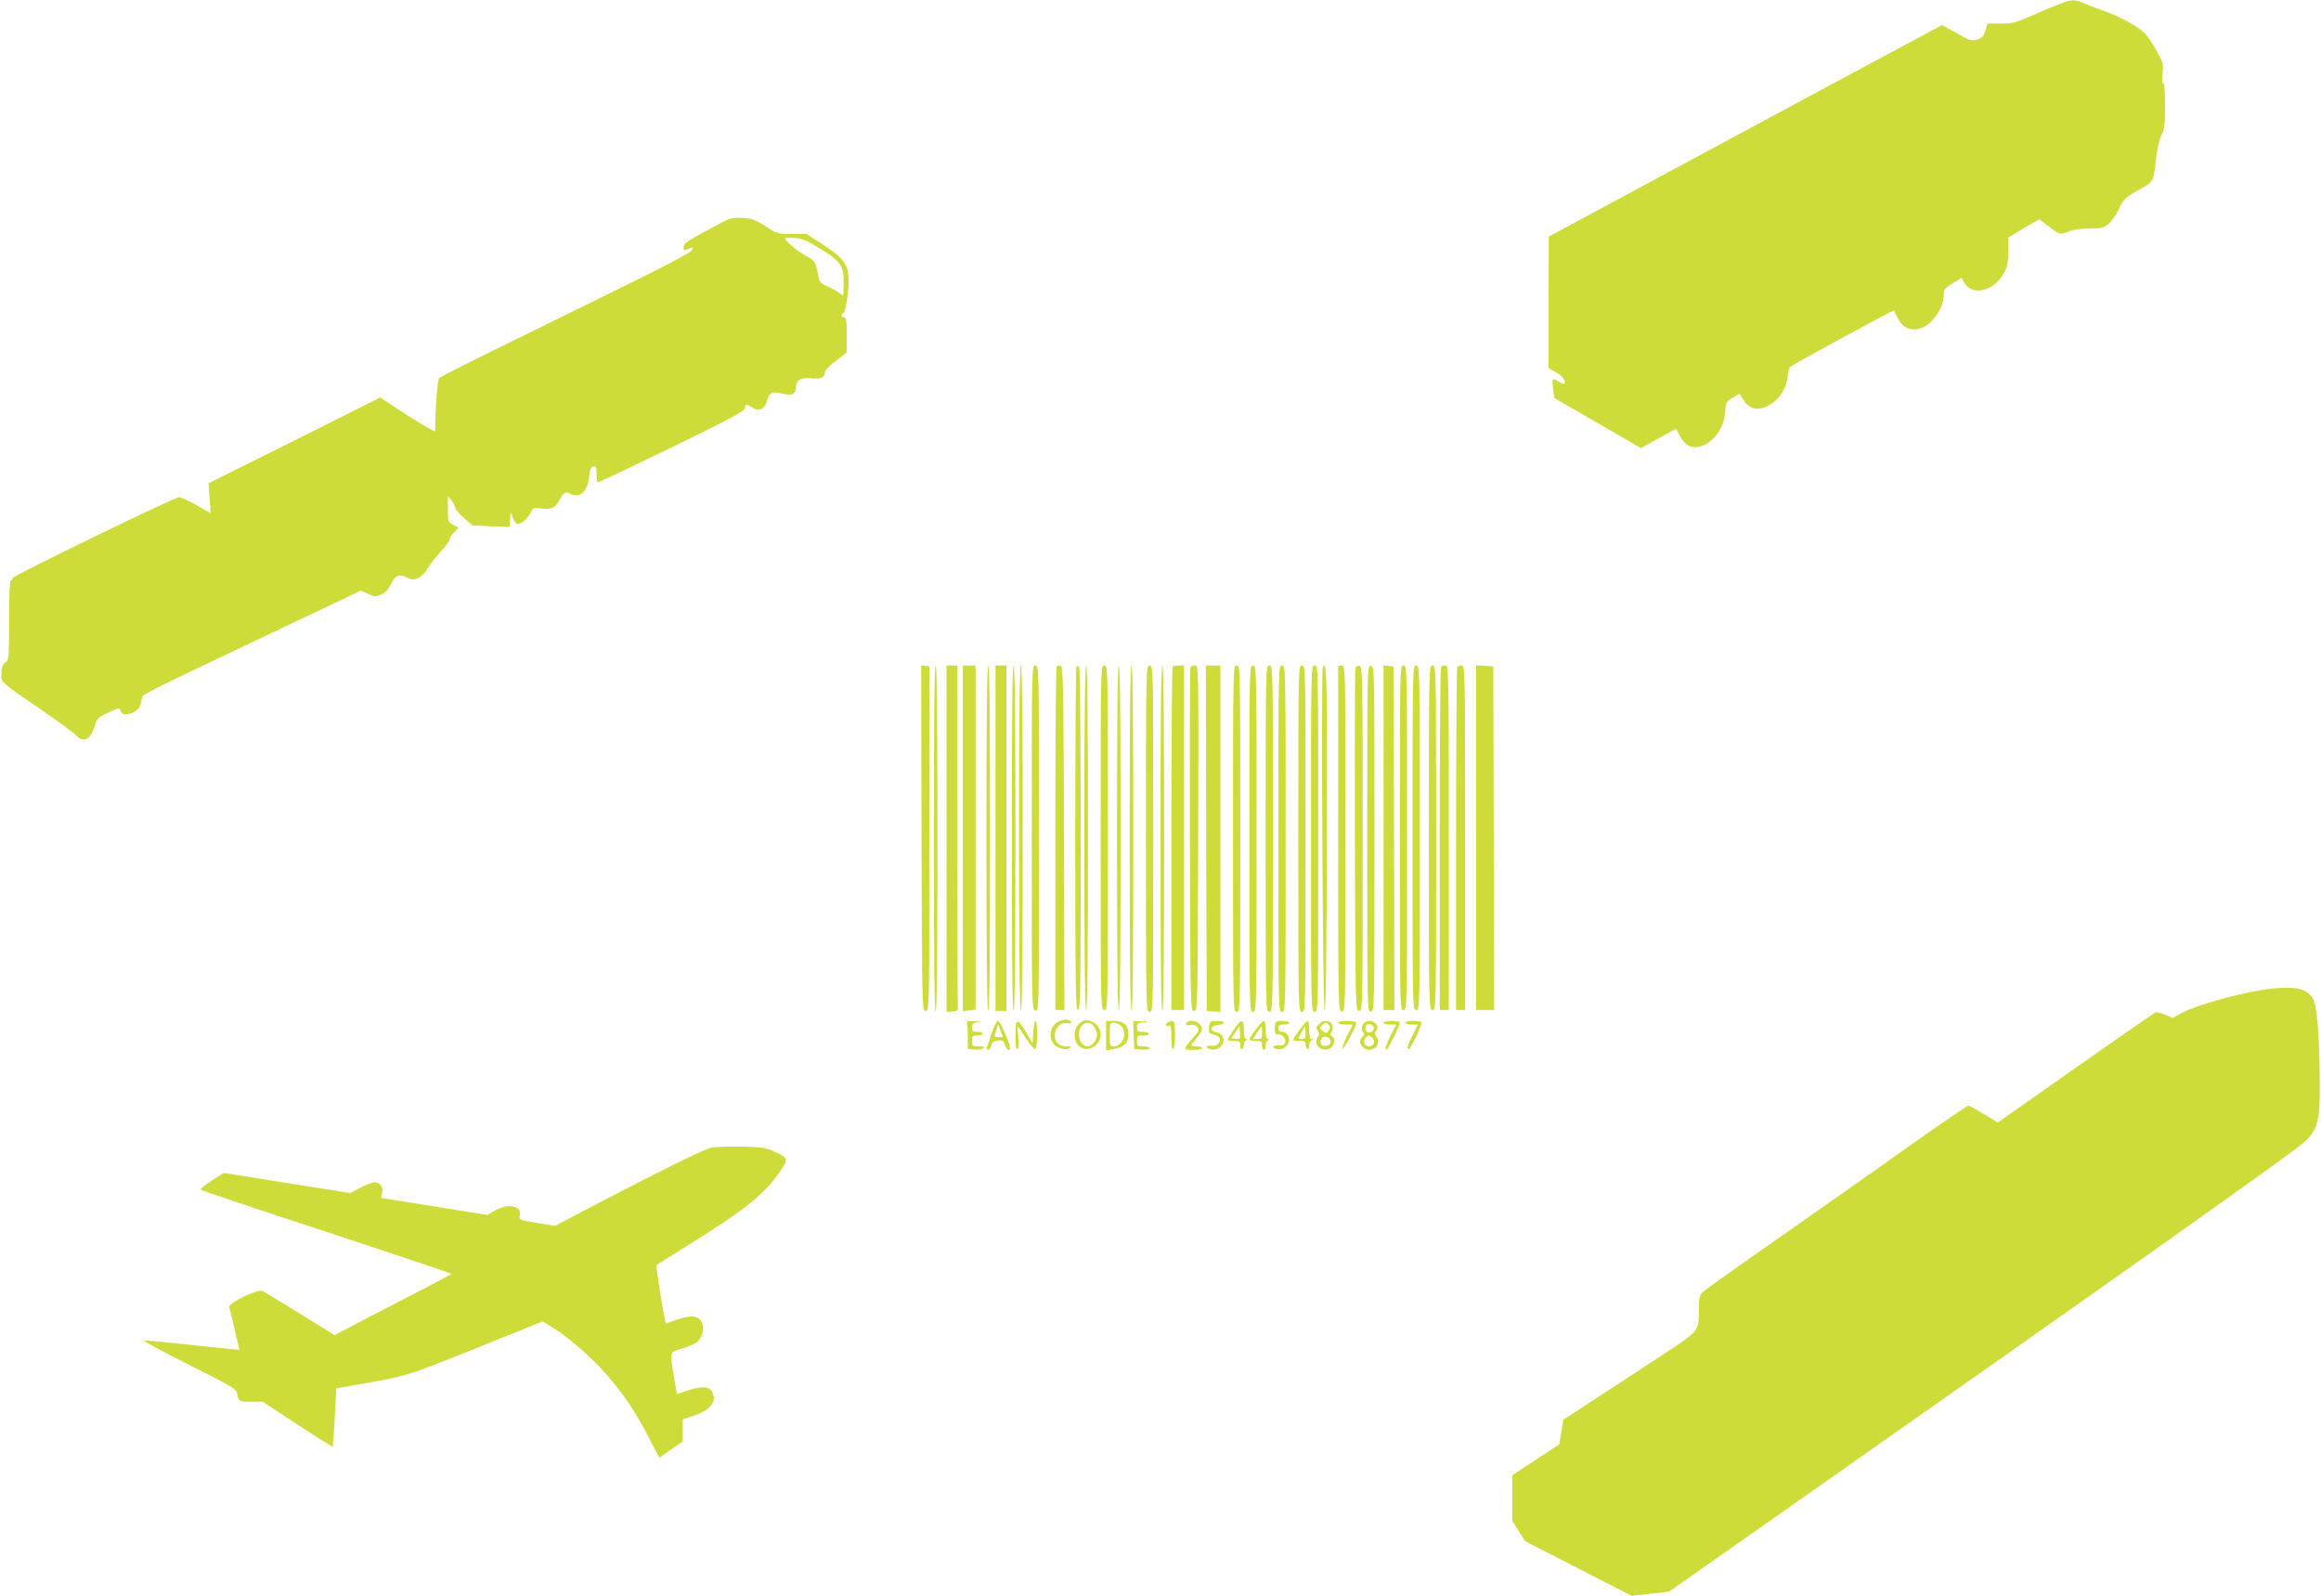 <?xml version="1.0" standalone="no"?>
<!DOCTYPE svg PUBLIC "-//W3C//DTD SVG 20010904//EN"
 "http://www.w3.org/TR/2001/REC-SVG-20010904/DTD/svg10.dtd">
<svg version="1.0" xmlns="http://www.w3.org/2000/svg"
 width="1280pt" height="880pt" viewBox="0 0 1280 880"
 preserveAspectRatio="xMidYMid meet">
<g transform="translate(0,880) scale(0.1,-0.1)"
fill="#cddc39" stroke="none">
<path d="M11365 8781 c-27 -10 -97 -39 -154 -65 -93 -41 -111 -46 -177 -46
l-73 0 -12 -39 c-9 -31 -18 -40 -45 -49 -32 -9 -41 -6 -114 35 l-80 45 -128
-69 c-71 -37 -559 -300 -1085 -583 l-956 -515 -1 -362 0 -362 40 -23 c37 -21
59 -52 47 -65 -3 -2 -17 3 -31 13 -15 9 -29 14 -32 12 -3 -3 -2 -28 1 -54 l7
-49 239 -138 239 -138 97 54 97 53 20 -40 c27 -53 66 -72 115 -57 74 22 132
105 136 196 3 46 6 52 41 72 l38 22 16 -27 c36 -59 79 -71 141 -39 58 29 100
91 107 156 2 28 10 55 16 59 20 16 568 314 571 310 1 -2 10 -20 20 -41 39 -83
131 -85 199 -5 36 42 56 91 56 140 0 21 10 33 49 56 l49 30 12 -23 c42 -79
159 -55 218 43 23 40 27 58 27 125 l0 77 83 50 c46 28 85 50 88 50 2 0 27 -18
55 -40 57 -45 62 -46 112 -25 21 9 67 15 111 15 65 0 78 3 105 26 17 14 43 51
57 83 24 53 33 61 106 102 87 49 83 41 98 174 6 52 18 107 30 130 17 33 20 59
20 162 0 76 -4 123 -10 123 -6 0 -8 20 -4 54 6 50 4 60 -31 123 -20 37 -49 81
-63 96 -34 37 -137 94 -221 124 -36 13 -87 32 -113 43 -57 24 -69 24 -133 1z"/>
<path d="M3975 7570 c-181 -96 -205 -112 -205 -131 0 -22 4 -23 31 -9 15 8 19
7 19 -4 0 -17 -121 -79 -870 -446 -283 -138 -521 -257 -527 -264 -11 -9 -23
-173 -23 -293 0 -7 -68 32 -152 86 l-151 99 -473 -237 -474 -236 6 -82 6 -83
-81 46 c-44 25 -87 44 -95 42 -42 -9 -916 -434 -916 -445 0 -7 -4 -13 -10 -13
-6 0 -10 -80 -10 -219 0 -206 -1 -221 -19 -233 -19 -14 -26 -39 -23 -88 2 -22
34 -48 195 -157 106 -73 203 -143 216 -157 43 -46 81 -25 105 55 11 38 18 44
74 70 59 26 61 27 67 8 13 -39 100 -9 111 39 3 15 7 32 9 39 5 16 71 48 693
343 l512 243 41 -18 c37 -17 42 -17 73 -2 22 10 40 30 52 56 23 49 44 58 89
36 31 -14 37 -14 65 0 16 8 37 30 46 48 9 17 41 58 70 90 30 32 54 65 54 73 0
8 11 26 25 39 l24 25 -29 15 c-29 15 -30 18 -30 88 l0 72 20 -25 c11 -14 20
-32 20 -40 1 -8 22 -34 48 -56 l47 -41 102 -5 102 -4 4 41 3 40 13 -32 c7 -18
18 -33 25 -33 20 0 56 30 72 62 15 29 18 30 61 24 54 -7 77 4 99 47 21 40 33
48 55 36 55 -29 97 5 107 86 5 45 11 61 25 63 14 3 17 -4 17 -42 0 -25 4 -46
8 -46 4 0 188 87 408 194 319 155 400 198 402 215 4 25 6 25 37 5 39 -25 72
-12 85 35 12 47 28 54 86 40 51 -13 74 -2 74 36 0 38 30 56 83 49 50 -7 77 5
77 35 0 10 27 37 60 62 l59 44 1 98 c0 80 -3 97 -15 97 -17 0 -20 17 -5 22 12
4 30 110 30 182 0 85 -26 122 -136 194 l-97 62 -80 0 c-78 0 -83 1 -145 42
-55 36 -74 43 -126 46 -53 3 -69 0 -121 -28z m554 -145 c116 -73 128 -94 123
-213 l-2 -43 -27 19 c-16 11 -45 27 -65 35 -25 10 -39 24 -42 39 -18 97 -19
99 -71 127 -49 26 -115 82 -115 96 0 4 24 5 53 3 44 -4 70 -15 146 -63z"/>
<path d="M5082 4178 c3 -945 3 -953 23 -953 20 0 20 7 20 950 l0 950 -23 3
-22 3 2 -953z"/>
<path d="M5150 4175 c0 -630 3 -955 10 -955 7 0 10 325 10 955 0 630 -3 955
-10 955 -7 0 -10 -325 -10 -955z"/>
<path d="M5220 4174 l0 -955 33 3 c17 2 31 6 30 11 -2 4 -3 432 -3 952 l0 945
-30 0 -30 0 0 -956z"/>
<path d="M5310 4177 l0 -953 35 4 35 4 0 949 0 949 -35 0 -35 0 0 -953z"/>
<path d="M5440 4181 c0 -623 3 -952 10 -956 7 -4 10 315 10 949 0 631 -3 956
-10 956 -7 0 -10 -323 -10 -949z"/>
<path d="M5490 4178 l0 -953 30 0 30 0 0 953 0 952 -30 0 -30 0 0 -952z"/>
<path d="M5580 4174 c0 -634 3 -953 10 -949 7 4 10 333 10 956 0 626 -3 949
-10 949 -7 0 -10 -325 -10 -956z"/>
<path d="M5620 4181 c0 -623 3 -952 10 -956 7 -4 10 315 10 949 0 631 -3 956
-10 956 -7 0 -10 -323 -10 -949z"/>
<path d="M5690 4181 c0 -940 0 -949 20 -954 20 -5 20 0 20 949 0 947 0 954
-20 954 -20 0 -20 -7 -20 -949z"/>
<path d="M5827 5124 c-4 -4 -7 -432 -7 -951 l0 -943 25 0 25 0 -2 947 c-3 846
-5 948 -18 951 -9 1 -19 0 -23 -4z"/>
<path d="M5936 5123 c-3 -3 -6 -431 -6 -950 0 -832 2 -943 15 -943 13 0 15
112 15 944 0 520 -4 947 -9 950 -4 3 -11 3 -15 -1z"/>
<path d="M5980 4180 c0 -627 3 -950 10 -950 7 0 10 323 10 950 0 627 -3 950
-10 950 -7 0 -10 -323 -10 -950z"/>
<path d="M6070 4180 c0 -943 0 -950 20 -950 20 0 20 7 20 950 0 943 0 950 -20
950 -20 0 -20 -7 -20 -950z"/>
<path d="M6160 4180 c0 -627 3 -950 10 -950 7 0 10 323 10 950 0 627 -3 950
-10 950 -7 0 -10 -323 -10 -950z"/>
<path d="M6230 4180 c0 -627 3 -950 10 -950 7 0 10 323 10 950 0 627 -3 950
-10 950 -7 0 -10 -323 -10 -950z"/>
<path d="M6320 4175 c0 -948 0 -955 20 -955 20 0 20 7 20 955 0 948 0 955 -20
955 -20 0 -20 -7 -20 -955z"/>
<path d="M6400 4174 c0 -634 3 -953 10 -949 7 4 10 333 10 956 0 626 -3 949
-10 949 -7 0 -10 -325 -10 -956z"/>
<path d="M6467 5123 c-4 -3 -7 -431 -7 -950 l0 -943 35 0 35 0 0 950 0 950
-28 0 c-16 0 -32 -3 -35 -7z"/>
<path d="M6565 5118 c-3 -7 -4 -436 -3 -953 3 -932 3 -940 23 -940 20 0 20 8
23 953 2 952 2 952 -18 952 -11 0 -23 -6 -25 -12z"/>
<path d="M6652 4178 l3 -953 38 -3 37 -3 0 955 0 956 -40 0 -40 0 2 -952z"/>
<path d="M6800 4175 c0 -948 0 -955 20 -955 20 0 20 7 20 955 0 948 0 955 -20
955 -20 0 -20 -7 -20 -955z"/>
<path d="M6890 4175 c0 -948 0 -955 20 -955 20 0 20 7 20 955 0 948 0 955 -20
955 -20 0 -20 -7 -20 -955z"/>
<path d="M6980 4175 c0 -948 0 -955 20 -955 20 0 20 7 20 955 0 948 0 955 -20
955 -20 0 -20 -7 -20 -955z"/>
<path d="M7050 4175 c0 -948 0 -955 20 -955 20 0 20 7 20 955 0 948 0 955 -20
955 -20 0 -20 -7 -20 -955z"/>
<path d="M7160 4175 c0 -948 0 -955 20 -955 20 0 20 7 20 955 0 948 0 955 -20
955 -20 0 -20 -7 -20 -955z"/>
<path d="M7230 4175 c0 -948 0 -955 20 -955 20 0 20 7 20 955 0 948 0 955 -20
955 -20 0 -20 -7 -20 -955z"/>
<path d="M7295 5119 c-10 -27 0 -1889 10 -1892 7 -1 11 319 13 942 2 879 -1
1007 -23 950z"/>
<path d="M7380 5125 c0 -3 0 -431 0 -952 0 -943 0 -948 20 -951 20 -3 20 -1
20 952 0 949 0 956 -20 956 -11 0 -20 -2 -20 -5z"/>
<path d="M7475 5118 c-3 -7 -4 -436 -3 -953 3 -932 3 -940 23 -940 20 0 20 7
20 950 0 897 -1 950 -18 953 -9 2 -19 -2 -22 -10z"/>
<path d="M7540 4175 c0 -954 0 -956 20 -953 20 3 20 8 20 953 0 945 0 950 -20
953 -20 3 -20 1 -20 -953z"/>
<path d="M7630 4181 l0 -951 30 0 30 0 -2 948 -3 947 -27 3 -28 3 0 -950z"/>
<path d="M7720 4180 c0 -943 0 -950 20 -950 20 0 20 7 20 950 0 943 0 950 -20
950 -20 0 -20 -7 -20 -950z"/>
<path d="M7790 4180 c0 -943 0 -950 20 -950 20 0 20 7 20 950 0 943 0 950 -20
950 -20 0 -20 -7 -20 -950z"/>
<path d="M7880 4180 c0 -943 0 -950 20 -950 20 0 20 7 20 950 0 943 0 950 -20
950 -20 0 -20 -7 -20 -950z"/>
<path d="M7947 5123 c-4 -3 -7 -431 -7 -950 l0 -943 25 0 25 0 0 950 c0 915
-1 950 -18 950 -10 0 -22 -3 -25 -7z"/>
<path d="M8037 5123 c-4 -3 -7 -431 -7 -950 l0 -943 25 0 25 0 0 950 c0 915
-1 950 -18 950 -10 0 -22 -3 -25 -7z"/>
<path d="M8140 4181 l0 -951 50 0 50 0 -2 948 -3 947 -47 3 -48 3 0 -950z"/>
<path d="M12535 3349 c-136 -12 -420 -89 -507 -137 l-46 -26 -40 18 c-23 10
-47 16 -54 13 -7 -2 -206 -140 -442 -306 l-428 -301 -77 46 c-42 26 -80 47
-86 47 -8 0 -295 -199 -485 -336 -33 -24 -388 -273 -705 -495 -137 -96 -260
-184 -272 -195 -19 -17 -23 -31 -24 -86 -1 -138 12 -123 -224 -278 -116 -76
-280 -184 -367 -240 l-156 -102 -12 -68 -11 -68 -129 -85 -130 -85 0 -125 0
-126 35 -56 36 -57 294 -151 293 -150 104 11 103 12 985 692 c1476 1037 2277
1604 2471 1750 123 93 135 127 132 385 -3 271 -16 416 -41 449 -36 49 -90 62
-217 50z"/>
<path d="M5855 3173 c-77 -19 -84 -129 -9 -153 23 -8 39 -8 51 -1 15 9 13 10
-13 11 -43 0 -67 21 -67 58 0 43 30 75 65 70 30 -5 38 6 12 16 -9 3 -16 5 -17
5 -1 -1 -11 -4 -22 -6z"/>
<path d="M5975 3170 c-61 -23 -66 -123 -8 -149 46 -21 103 20 103 74 0 49 -53
91 -95 75z m59 -32 c9 -12 16 -32 16 -43 0 -11 -7 -31 -16 -43 -30 -44 -84
-17 -84 43 0 60 54 87 84 43z"/>
<path d="M5337 3093 l1 -78 37 -3 c21 -2 42 1 48 7 8 8 0 11 -26 11 -34 0 -37
2 -37 30 0 27 3 30 30 30 17 0 30 5 30 10 0 6 -13 10 -30 10 -25 0 -30 4 -30
24 0 20 6 25 33 29 26 3 24 4 -13 5 l-45 2 2 -77z"/>
<path d="M5469 3103 c-12 -38 -24 -74 -27 -80 -2 -7 1 -13 7 -13 6 0 13 11 17
24 4 17 14 25 36 28 26 4 32 1 40 -24 9 -26 28 -39 28 -19 0 26 -54 151 -65
151 -8 0 -23 -30 -36 -67z m61 -19 c0 -2 -11 -4 -24 -4 -23 0 -24 2 -13 35
l11 36 13 -32 c7 -17 13 -33 13 -35z"/>
<path d="M5600 3090 c0 -57 3 -79 11 -74 8 4 9 27 4 68 -3 33 -4 58 -1 55 3
-3 24 -33 46 -68 22 -34 45 -59 50 -56 13 8 13 155 0 155 -5 0 -10 -28 -12
-62 l-3 -62 -35 59 c-51 85 -60 83 -60 -15z"/>
<path d="M6100 3089 l0 -81 43 7 c54 9 79 33 80 78 1 52 -25 77 -80 77 l-43 0
0 -81z m82 54 c38 -35 12 -113 -39 -113 -22 0 -23 3 -23 65 0 60 2 65 22 65
12 0 30 -7 40 -17z"/>
<path d="M6252 3093 l3 -78 43 -3 c25 -2 42 1 42 7 0 6 -16 11 -35 11 -32 0
-35 2 -35 30 0 28 3 30 36 30 21 0 33 4 29 10 -3 6 -19 10 -36 10 -24 0 -29 4
-29 24 0 21 5 25 38 29 34 3 33 4 -11 5 l-48 2 3 -77z"/>
<path d="M6443 3163 c-7 -2 -13 -9 -13 -15 0 -6 7 -8 15 -4 12 4 15 -7 15 -65
0 -44 4 -68 10 -64 6 3 10 40 10 81 0 74 -4 81 -37 67z"/>
<path d="M6547 3163 c-14 -14 -6 -20 19 -15 24 4 43 -9 44 -31 0 -4 -18 -27
-40 -51 -22 -23 -37 -46 -33 -49 10 -11 93 -8 93 3 0 6 -13 10 -30 10 -16 0
-30 3 -30 6 0 4 14 22 30 41 34 38 37 55 14 77 -16 16 -55 22 -67 9z"/>
<path d="M6668 3136 c-3 -31 -1 -35 24 -40 16 -3 31 -12 34 -21 9 -23 -16 -47
-43 -42 -29 5 -40 -9 -13 -18 28 -9 58 2 71 26 16 30 1 59 -32 66 -41 8 -35
37 9 41 45 5 40 22 -7 22 -37 0 -39 -2 -43 -34z"/>
<path d="M6803 3120 c-18 -27 -33 -52 -33 -55 0 -3 16 -5 35 -5 31 0 35 -3 35
-26 0 -14 4 -23 10 -19 6 3 10 15 10 25 0 10 6 21 13 23 10 4 10 6 0 6 -9 1
-13 18 -13 51 0 64 -15 64 -57 0z m34 -47 c-3 -2 -15 -3 -26 -1 l-21 3 22 32
23 32 3 -30 c2 -17 1 -33 -1 -36z"/>
<path d="M6925 3123 c-19 -27 -35 -51 -35 -55 0 -5 16 -8 35 -8 31 0 35 -3 35
-25 0 -14 5 -25 10 -25 6 0 10 11 10 24 0 13 6 27 13 29 10 4 10 6 0 6 -9 1
-13 18 -13 51 0 28 -4 50 -10 50 -5 0 -25 -21 -45 -47z m35 -18 c0 -31 -3 -35
-25 -35 l-25 0 22 35 c13 19 24 35 26 35 1 0 2 -16 2 -35z"/>
<path d="M7037 3163 c-11 -10 -8 -75 3 -68 18 11 51 -15 48 -38 -2 -18 -10
-22 -35 -22 -37 0 -43 -10 -13 -20 13 -4 31 0 45 9 40 26 28 86 -17 86 -11 0
-18 7 -18 20 0 16 7 20 30 20 17 0 30 5 30 10 0 11 -63 14 -73 3z"/>
<path d="M7166 3120 c-20 -28 -36 -52 -36 -55 0 -3 16 -5 35 -5 28 0 35 -4 35
-19 0 -11 5 -23 10 -26 6 -3 10 5 10 19 0 13 6 27 13 29 10 4 10 6 0 6 -9 1
-13 18 -13 51 0 28 -4 50 -9 50 -5 0 -25 -23 -45 -50z m34 -15 c0 -29 -4 -35
-21 -35 -11 0 -19 3 -17 8 21 42 32 62 35 62 1 0 3 -16 3 -35z"/>
<path d="M7276 3154 c-19 -18 -19 -20 -6 -44 7 -13 7 -21 0 -25 -5 -3 -10 -17
-10 -30 0 -52 84 -59 96 -8 5 19 2 30 -10 39 -11 8 -13 14 -7 19 17 10 13 52
-5 59 -25 10 -42 7 -58 -10z m53 -7 c8 -10 7 -18 -2 -31 -11 -15 -15 -15 -32
-2 -16 12 -17 16 -6 30 16 19 25 20 40 3z m9 -95 c-4 -22 -46 -28 -54 -8 -4 9
-1 23 6 31 16 19 53 1 48 -23z"/>
<path d="M7380 3160 c0 -5 18 -10 40 -10 l40 0 -30 -61 c-17 -33 -29 -66 -27
-72 4 -12 77 124 77 143 0 5 -22 10 -50 10 -27 0 -50 -4 -50 -10z"/>
<path d="M7522 3158 c-15 -15 -16 -45 -2 -53 6 -4 4 -12 -5 -21 -19 -20 -19
-39 1 -58 18 -19 38 -20 65 -6 21 12 25 50 7 68 -8 8 -8 15 1 26 29 35 -34 77
-67 44z m49 -42 c-16 -19 -41 -10 -41 14 0 24 21 31 39 14 11 -10 12 -16 2
-28z m-1 -41 c17 -20 5 -45 -20 -45 -11 0 -23 7 -26 15 -6 15 11 45 26 45 4 0
13 -7 20 -15z"/>
<path d="M7630 3160 c0 -5 16 -10 35 -10 l35 0 -30 -60 c-30 -60 -37 -86 -21
-76 10 7 71 133 71 147 0 5 -20 9 -45 9 -25 0 -45 -4 -45 -10z"/>
<path d="M7750 3160 c0 -5 16 -10 35 -10 l35 0 -24 -47 c-32 -64 -42 -98 -26
-88 12 7 70 128 70 146 0 5 -20 9 -45 9 -25 0 -45 -4 -45 -10z"/>
<path d="M3918 2470 c-41 -11 -286 -131 -630 -311 l-227 -119 -101 16 c-94 16
-99 18 -94 39 14 55 -62 72 -135 30 l-43 -25 -293 47 -294 47 6 28 c7 34 -11
58 -42 58 -12 0 -47 -13 -78 -30 l-55 -29 -349 55 -349 56 -67 -43 c-37 -24
-64 -46 -60 -50 5 -4 317 -109 696 -233 378 -125 687 -228 687 -231 0 -2 -109
-60 -242 -128 -134 -69 -279 -144 -323 -168 l-80 -42 -190 118 c-104 64 -197
121 -207 126 -25 13 -191 -67 -184 -89 5 -16 56 -231 56 -236 0 -1 -114 11
-252 26 -139 15 -261 27 -271 25 -10 -1 99 -60 243 -132 222 -111 262 -134
266 -155 11 -50 11 -50 78 -50 l65 0 192 -126 c105 -69 192 -124 194 -122 1 2
7 75 11 163 l9 160 55 8 c30 5 122 22 204 37 138 27 176 40 514 176 l365 147
31 -19 c96 -55 225 -166 319 -272 93 -106 161 -206 232 -344 l61 -117 64 45
65 45 0 61 0 61 64 21 c98 33 133 90 89 143 -15 18 -66 16 -130 -6 l-55 -19
-17 99 c-23 140 -26 131 48 153 36 10 74 28 85 40 30 32 37 80 17 111 -20 31
-60 33 -139 6 l-56 -20 -10 52 c-19 98 -44 267 -40 271 2 2 60 38 129 81 361
225 463 305 554 438 45 66 43 72 -37 108 -44 20 -71 24 -182 26 -71 1 -147 -2
-167 -7z"/>
</g>
</svg>
